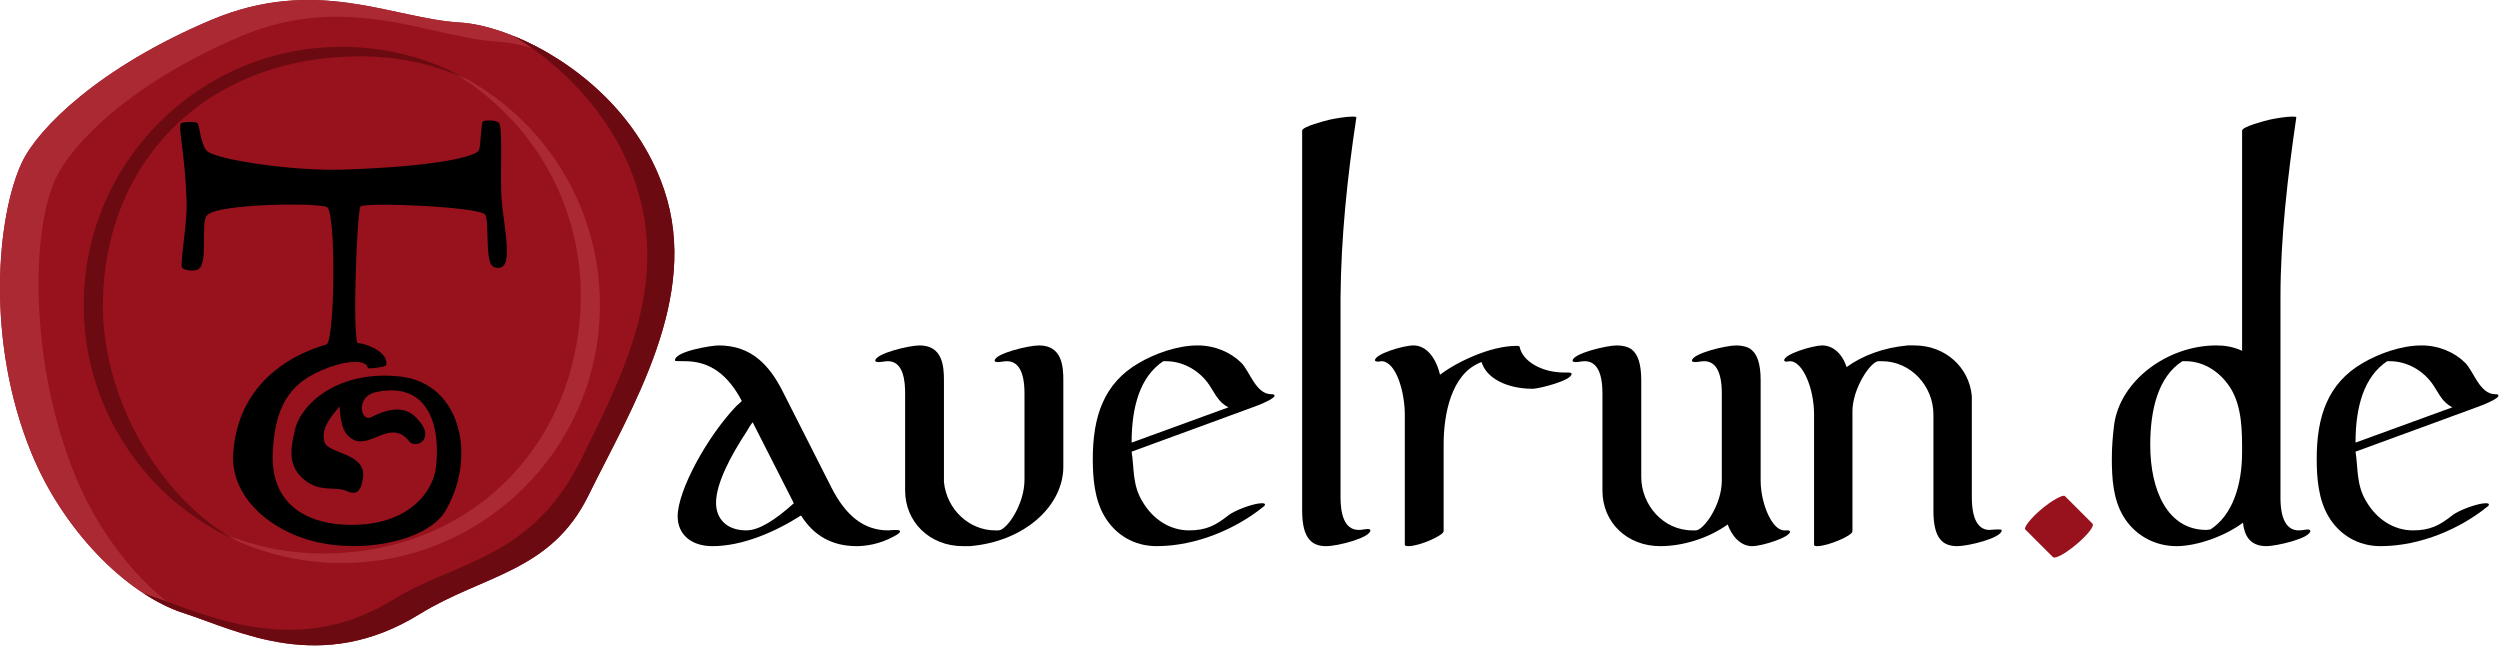 <?xml version="1.0" encoding="UTF-8" standalone="no"?>
<!DOCTYPE svg PUBLIC "-//W3C//DTD SVG 1.1//EN" "http://www.w3.org/Graphics/SVG/1.1/DTD/svg11.dtd">
<svg width="100%" height="100%" viewBox="0 0 1304 337" version="1.1" xmlns="http://www.w3.org/2000/svg" xmlns:xlink="http://www.w3.org/1999/xlink" xml:space="preserve" xmlns:serif="http://www.serif.com/" style="fill-rule:evenodd;clip-rule:evenodd;stroke-linejoin:round;stroke-miterlimit:1.414;">
    <g transform="matrix(1,0,0,1,-588.361,-79.805)">
        <g id="Logo-Komplett" serif:id="Logo Komplett" transform="matrix(1,0,0,1,520.187,2.609)">
            <g transform="matrix(1.638,0,0,1.638,-1194.55,-979.899)">
                <path d="M1053.77,814.249C1046,814.249 1040.24,809.639 1035.63,800.564L1019.93,769.594C1015.9,761.815 1010.28,755.353 999.772,755.353C997.47,755.353 985.822,757.218 985.822,760.088C985.822,760.375 986.11,760.375 988.987,760.375C996.895,760.375 1002.65,764.552 1007.12,773.051C1006.11,774.059 1005.68,774.347 1005.39,774.635C996.032,784.431 986.686,801.572 986.686,809.783C986.686,815.54 991,819.271 997.758,819.271C1007.26,819.271 1017.63,814.823 1025.98,809.495C1030.01,815.971 1035.92,819.271 1043.69,819.271C1046.43,819.271 1050.89,818.697 1055.36,816.258C1056.8,815.54 1057.52,814.966 1057.52,814.536C1057.52,813.817 1054.06,814.249 1053.77,814.249ZM1023.68,805.606C1017.77,810.936 1012.59,814.249 1008.56,814.249C1002.22,814.249 998.908,810.503 998.908,805.462C998.908,799.268 1003.66,790.337 1008.7,782.702C1009.28,781.694 1009.85,780.685 1010.57,779.821L1023.39,805.03C1023.39,805.174 1023.53,805.462 1023.68,805.606Z" style="fill-rule:nonzero;"/>
                <path d="M1109.5,766.425C1109.5,761.959 1109.07,755.353 1101.74,755.353C1098.43,755.353 1087.62,757.935 1087.62,760.231C1087.62,760.519 1088.06,760.663 1088.78,760.663C1089.35,760.663 1090.65,760.375 1091.51,760.375C1094.68,760.375 1097.13,762.968 1097.13,770.602L1097.13,798.115C1097.13,806.038 1091.51,814.105 1088.92,814.249L1087.77,814.249C1079.55,814.249 1072.35,807.623 1071.48,798.836L1071.48,766.425C1071.48,761.959 1071.05,755.353 1063.72,755.353C1060.41,755.353 1049.61,757.935 1049.61,760.231C1049.61,760.519 1050.05,760.663 1050.77,760.663C1051.49,760.663 1052.64,760.375 1053.65,760.375C1058.69,760.375 1059.12,767.001 1059.12,770.602L1059.12,801.572C1059.12,811.512 1066.88,819.271 1077.54,819.271L1079.7,819.271C1097.13,817.836 1109.5,806.47 1109.5,793.938L1109.5,766.425Z" style="fill-rule:nonzero;"/>
                <path d="M1175.74,770.89C1170.84,770.89 1168.97,763.832 1166.24,760.951C1162.78,757.505 1157.74,755.353 1152.27,755.353C1145.64,755.353 1138.44,758.079 1133.55,760.951C1122.33,767.433 1118.88,778.093 1118.88,791.489C1118.88,797.683 1119.45,804.453 1122.62,809.783C1126.07,815.684 1132.11,819.271 1139.16,819.271C1152.12,819.271 1164.8,813.528 1173.15,806.758C1173.58,806.47 1173.72,806.182 1173.72,806.038C1173.72,805.75 1173.44,805.606 1172.72,805.606C1169.98,805.606 1164.08,807.911 1162.2,809.351C1158.03,812.664 1155,814.249 1149.53,814.249C1143.48,814.249 1138.16,810.792 1134.84,805.318C1131.39,799.844 1132.11,794.514 1131.24,789.184L1170.56,774.779C1173.72,773.627 1176.89,772.043 1176.75,771.322C1176.75,771.034 1176.46,770.89 1175.74,770.89ZM1162.06,775.068L1131.24,786.303C1131.24,774.779 1133.98,765.272 1141.32,760.375L1142.19,760.375C1147.52,760.375 1152.84,763.256 1156.01,768.009C1157.88,770.746 1158.75,773.339 1162.06,775.068Z" style="fill-rule:nonzero;"/>
                <path d="M1204.97,813.96C1204.54,814.104 1203.96,814.104 1203.53,814.104C1198.64,814.104 1197.77,808.201 1197.77,803.737L1197.77,740.089C1197.92,721.081 1199.93,701.641 1202.81,682.777C1202.81,682.489 1202.38,682.489 1201.52,682.489C1199.64,682.489 1196.05,683.065 1194.18,683.497C1193.03,683.785 1185.55,685.657 1185.55,686.953L1185.55,808.057C1185.55,817.261 1189,819.271 1193.17,819.271C1197.05,819.271 1207.28,816.544 1207.28,814.247C1207.28,813.96 1206.99,813.817 1206.27,813.817L1204.97,813.96Z" style="fill-rule:nonzero;"/>
                <path d="M1230.6,814.519L1230.6,786.871C1230.6,777.511 1232.91,764.551 1242.27,760.807L1242.7,760.663C1244.14,765.703 1250.62,769.159 1258.97,769.159C1260.84,769.159 1271.36,766.567 1271.36,764.407C1271.36,764.119 1270.92,763.975 1270.06,763.975L1268.91,763.975C1261.85,763.975 1255.66,760.375 1254.8,755.784C1254.65,755.497 1254.36,755.497 1253.79,755.497C1245.29,755.497 1234.49,760.807 1229.45,764.695C1228.02,758.797 1224.85,755.353 1220.97,755.353C1217.81,755.353 1208.73,758.079 1208.73,760.088C1208.73,760.375 1209.17,760.519 1209.89,760.519C1210.03,760.519 1210.32,760.375 1210.75,760.375C1215.5,760.375 1218.24,770.311 1218.24,777.367L1218.24,818.839C1218.24,819.127 1218.67,819.271 1219.39,819.271C1222.98,819.271 1230.6,815.815 1230.6,814.519Z" style="fill-rule:nonzero;"/>
                <path d="M1331.55,797.251L1331.55,766.425C1331.55,761.095 1330.4,758.222 1328.67,756.788L1328.53,756.644C1327.38,755.783 1325.65,755.353 1323.78,755.353C1320.48,755.353 1309.67,757.935 1309.67,760.231C1309.67,760.519 1310.1,760.663 1310.82,760.663C1311.4,760.663 1312.7,760.375 1313.56,760.375C1316.73,760.375 1319.18,762.968 1319.18,770.602L1319.18,798.403C1319.18,806.182 1313.42,814.105 1310.97,814.249L1309.82,814.249C1300.45,814.249 1293.53,806.038 1293.53,797.251L1293.53,766.425C1293.53,761.095 1292.38,758.222 1290.66,756.788L1290.51,756.644C1289.36,755.783 1287.64,755.353 1285.77,755.353C1282.46,755.353 1271.66,757.935 1271.66,760.231C1271.66,760.519 1272.09,760.663 1272.81,760.663C1273.39,760.663 1274.69,760.375 1275.55,760.375C1278.72,760.375 1281.17,762.968 1281.17,770.602L1281.17,801.572C1281.17,811.8 1289.08,819.271 1299.58,819.271C1306.93,819.271 1315,816.688 1321.05,812.376C1322.35,815.971 1325.08,819.271 1328.82,819.271C1332.12,819.271 1340.91,816.401 1340.91,814.679C1340.91,814.392 1340.62,814.249 1339.9,814.249L1339.04,814.249C1335.15,814.249 1331.55,805.606 1331.55,798.403L1331.55,797.251Z" style="fill-rule:nonzero;"/>
                <path d="M1348.56,818.84C1348.56,819.127 1348.85,819.271 1349.57,819.271C1352.87,819.271 1360.78,815.97 1360.78,814.535L1360.78,776.364C1360.78,769.162 1366.4,760.663 1368.99,760.375L1370.15,760.375C1379.37,760.375 1386.57,768.297 1386.57,777.372L1386.57,808.055C1386.57,817.118 1389.74,819.271 1394.19,819.271C1397.65,819.271 1408.3,816.688 1408.3,814.248C1408.3,813.961 1407.87,813.817 1404.41,814.105C1401.53,814.105 1398.8,811.8 1398.8,803.733L1398.8,771.466C1397.93,762.247 1390.31,755.353 1380.52,755.353L1378.36,755.353C1370.72,756.07 1364.09,758.509 1358.91,762.247C1357.47,757.792 1354.45,755.353 1351.15,755.353C1348.27,755.353 1339.05,758.079 1339.05,760.088C1339.05,760.807 1340.64,760.375 1340.93,760.375C1344.81,760.375 1348.56,768.73 1348.56,777.372L1348.56,818.84Z" style="fill-rule:nonzero;"/>
                <path d="M1415.8,813.941L1424.59,822.731C1425.32,823.463 1428.62,821.632 1432.1,818.702C1435.58,815.772 1437.95,812.842 1437.22,812.11L1428.43,803.32C1427.88,802.771 1424.4,804.602 1420.92,807.532C1417.45,810.462 1415.25,813.392 1415.8,813.941Z" style="fill:rgb(151,18,29);fill-rule:nonzero;"/>
                <path d="M1502.84,814.248C1499.96,814.248 1497.08,812.088 1497.08,803.877L1497.08,740.089C1497.08,721.081 1499.38,701.497 1502.12,682.777C1502.12,682.489 1501.68,682.489 1500.82,682.489C1498.95,682.489 1495.35,683.065 1493.48,683.497C1492.33,683.785 1484.86,685.657 1484.86,686.953L1484.86,757.075C1482.12,755.783 1479.38,755.353 1476.64,755.353C1461.08,755.353 1445.97,766.569 1444.1,780.686C1443.67,784.287 1443.38,787.744 1443.38,791.345C1443.38,797.827 1443.82,804.309 1446.98,809.639C1450.43,815.54 1456.76,819.271 1463.96,819.271C1470.45,819.271 1479.38,816.114 1485.14,811.8C1485.57,815.827 1487.3,819.271 1492.62,819.271C1495.64,819.271 1506.58,816.831 1506.58,814.392C1506.58,814.105 1506.29,813.961 1505.57,813.961C1503.85,814.248 1503.27,814.248 1502.84,814.248ZM1484.86,789.328C1484.86,800.132 1481.68,809.495 1474.77,813.961L1473.47,814.105C1461.23,814.105 1455.61,801.717 1455.61,787.024C1455.61,775.644 1458.2,765.272 1465.84,760.375L1466.84,760.375C1472.75,760.375 1478.08,763.832 1481.4,769.306C1484.86,775.212 1484.86,782.702 1484.86,789.328Z" style="fill-rule:nonzero;"/>
                <path d="M1565.48,770.89C1560.58,770.89 1558.71,763.832 1555.97,760.951C1552.52,757.505 1547.48,755.353 1542.01,755.353C1535.38,755.353 1528.18,758.079 1523.29,760.951C1512.07,767.433 1508.62,778.093 1508.62,791.489C1508.62,797.683 1509.19,804.453 1512.35,809.783C1515.81,815.684 1521.85,819.271 1528.9,819.271C1541.86,819.271 1554.53,813.528 1562.88,806.758C1563.32,806.47 1563.46,806.182 1563.46,806.038C1563.46,805.75 1563.17,805.606 1562.45,805.606C1559.72,805.606 1553.81,807.911 1551.94,809.351C1547.77,812.664 1544.74,814.249 1539.27,814.249C1533.22,814.249 1527.89,810.792 1524.58,805.318C1521.13,799.844 1521.85,794.514 1520.98,789.184L1560.29,774.779C1563.46,773.627 1566.63,772.043 1566.49,771.322C1566.49,771.034 1566.2,770.89 1565.48,770.89ZM1551.8,775.068L1520.98,786.303C1520.98,774.779 1523.72,765.272 1531.06,760.375L1531.92,760.375C1537.25,760.375 1542.58,763.256 1545.75,768.009C1547.62,770.746 1548.49,773.339 1551.8,775.068Z" style="fill-rule:nonzero;"/>
            </g>
            <g id="Siegel" transform="matrix(1,0,0,1,-320.916,-461.047)">
                <g transform="matrix(1,0,0,1,320.916,458.437)">
                    <path d="M84.769,316.577C100.878,355.592 133.289,389.636 164.388,399.735C192.581,408.889 235.441,432.004 287.066,400.116C320.273,379.604 355.418,378.231 375.061,338.311C397.584,292.539 433.634,235.051 414.573,178.732C395.512,122.414 337.688,93.236 307.862,91.526C273.306,89.544 233.333,67.042 178.46,90.182C119.62,114.995 87.911,146.951 79.651,164.47C66.625,192.1 60.374,257.494 84.769,316.577Z" style="fill:rgb(151,18,29);"/>
                </g>
                <g id="Licht-Außen" serif:id="Licht Außen" transform="matrix(1,0,0,1,320.861,456.305)">
                    <path d="M163.15,401.433C132.449,390.824 100.71,357.184 84.824,318.708C60.429,259.626 66.679,194.232 79.706,166.602C87.965,149.083 119.675,117.127 178.515,92.314C233.388,69.174 273.361,91.676 307.917,93.658C320.571,94.383 338.264,100.053 355.899,110.642C345.451,106.435 335.725,104.105 327.917,103.658C293.361,101.676 249.315,77.477 194.442,100.617C135.602,125.43 105.59,157.386 97.33,174.905C84.304,202.536 83.483,272.002 107.878,331.084C118.993,358.004 139.396,385.966 163.15,401.433Z" style="fill:rgb(171,41,51);"/>
                </g>
                <g id="Schatten-Außen" serif:id="Schatten Außen" transform="matrix(1,0,0,1,320.861,456.305)">
                    <path d="M335.899,100.642C365.361,112.504 400.556,139.289 414.628,180.864C433.689,237.183 397.639,294.671 375.116,340.443C355.473,380.363 320.328,381.735 287.121,402.248C235.496,434.136 192.636,411.021 164.443,401.867C157.344,399.561 150.176,396.008 143.15,391.433C143.581,391.582 144.012,391.727 144.443,391.867C172.636,401.021 221.197,426.851 272.822,394.963C306.029,374.45 345.647,373.84 371.677,320.941C394.2,275.169 419.154,227.096 397.614,171.679C385.011,139.254 359.83,115.011 335.899,100.642Z" style="fill:rgb(108,10,17);"/>
                </g>
                <g id="Licht-Innen" serif:id="Licht Innen" transform="matrix(1,0,0,1,320.861,456.305)">
                    <path d="M301.55,118.09C348.454,139.146 381.153,186.276 381.153,240.983C381.153,315.29 320.826,375.618 246.519,375.618C222.941,375.618 200.77,369.544 181.488,358.876C198.292,366.421 216.919,370.618 236.519,370.618C316.838,370.618 371.153,310.29 371.153,235.983C371.153,185.254 343.036,141.041 301.55,118.09Z" style="fill:rgb(171,41,51);"/>
                </g>
                <g id="Schatten-Innen" serif:id="Schatten Innen" transform="matrix(1,0,0,1,320.861,456.305)">
                    <path d="M191.488,363.876C144.584,342.82 111.884,295.69 111.884,240.983C111.884,166.676 172.212,106.349 246.519,106.349C270.097,106.349 292.267,112.423 311.55,123.09C294.746,115.546 276.119,111.349 256.519,111.349C174.601,111.349 121.884,167.378 121.884,241.685C121.884,288.336 150.001,340.926 191.488,363.876Z" style="fill:rgb(108,10,17);"/>
                </g>
            </g>
            <g id="T" transform="matrix(1,0,0,1,0,-383.369)">
                <path d="M238.715,640.141C242.904,635.465 243.444,570.948 238.711,568.581C233.959,566.205 181.332,566.73 176.104,572.908C172.693,576.939 176.77,596.942 172.018,600.743C169.853,602.475 163.143,601.667 162.957,599.616C162.481,594.388 165.865,576.822 165.521,565.932C164.726,540.746 161.071,527.804 162.496,524.953C162.933,524.079 170.169,523.826 171.194,524.794C172.218,525.763 172.944,537.276 176.695,539.769C183.401,544.226 221.835,549.888 247.197,549.042C297.416,547.366 316.246,542.034 317.917,539.027C318.968,537.136 319.077,524.803 320.054,523.964C321.032,523.124 326.736,523.099 328.357,524.588C330.704,526.745 328.751,553.038 329.892,565.66C330.897,576.767 334.627,594.585 331.018,598.957C329.505,600.791 326.397,600.731 324.787,599.106C321.278,595.562 323.359,575.103 321.226,572.511C317.761,568.298 259.324,565.99 256.284,568.204C254.359,569.606 251.956,635.482 254.71,639.536C258.368,639.515 270.912,643.85 269.661,650.989C269.518,651.802 262.57,652.943 260.055,652.62C259.472,647.918 249.428,649.16 243.815,650.868C221.896,657.536 211.547,669.047 210.428,697.03C209.389,722.984 227.351,733.12 247.33,734.211C280.48,736.023 293.874,717.333 295.491,704.886C298.066,685.055 293.028,659.154 264.549,665.018C253.213,667.353 256.469,680.881 261.619,678.237C276.994,670.342 283.151,675.476 287.378,680.784C294.675,689.946 284.886,694.888 281.6,690.727C272.214,678.841 261.608,694.464 252.557,689.939C246.12,686.72 245.775,678.782 245.34,672.54C242.268,676.405 235.159,683.361 237.395,691.08C239.23,697.418 259.076,696.655 257.55,709.474C256.584,717.587 253.584,718.77 249.078,716.726C242.75,713.855 234.785,717.93 226.078,710.101C217.372,702.271 220.544,692.181 221.742,685.894C224.603,670.875 245.162,653.398 277.022,656.974C308.882,660.55 316.96,699.172 300.51,727.065C291.719,741.973 259.004,749.746 231.705,742.891C207.926,736.92 188.467,718.86 189.798,697.384C192.659,651.253 235.607,641.322 238.715,640.141Z"/>
            </g>
        </g>
    </g>
</svg>
